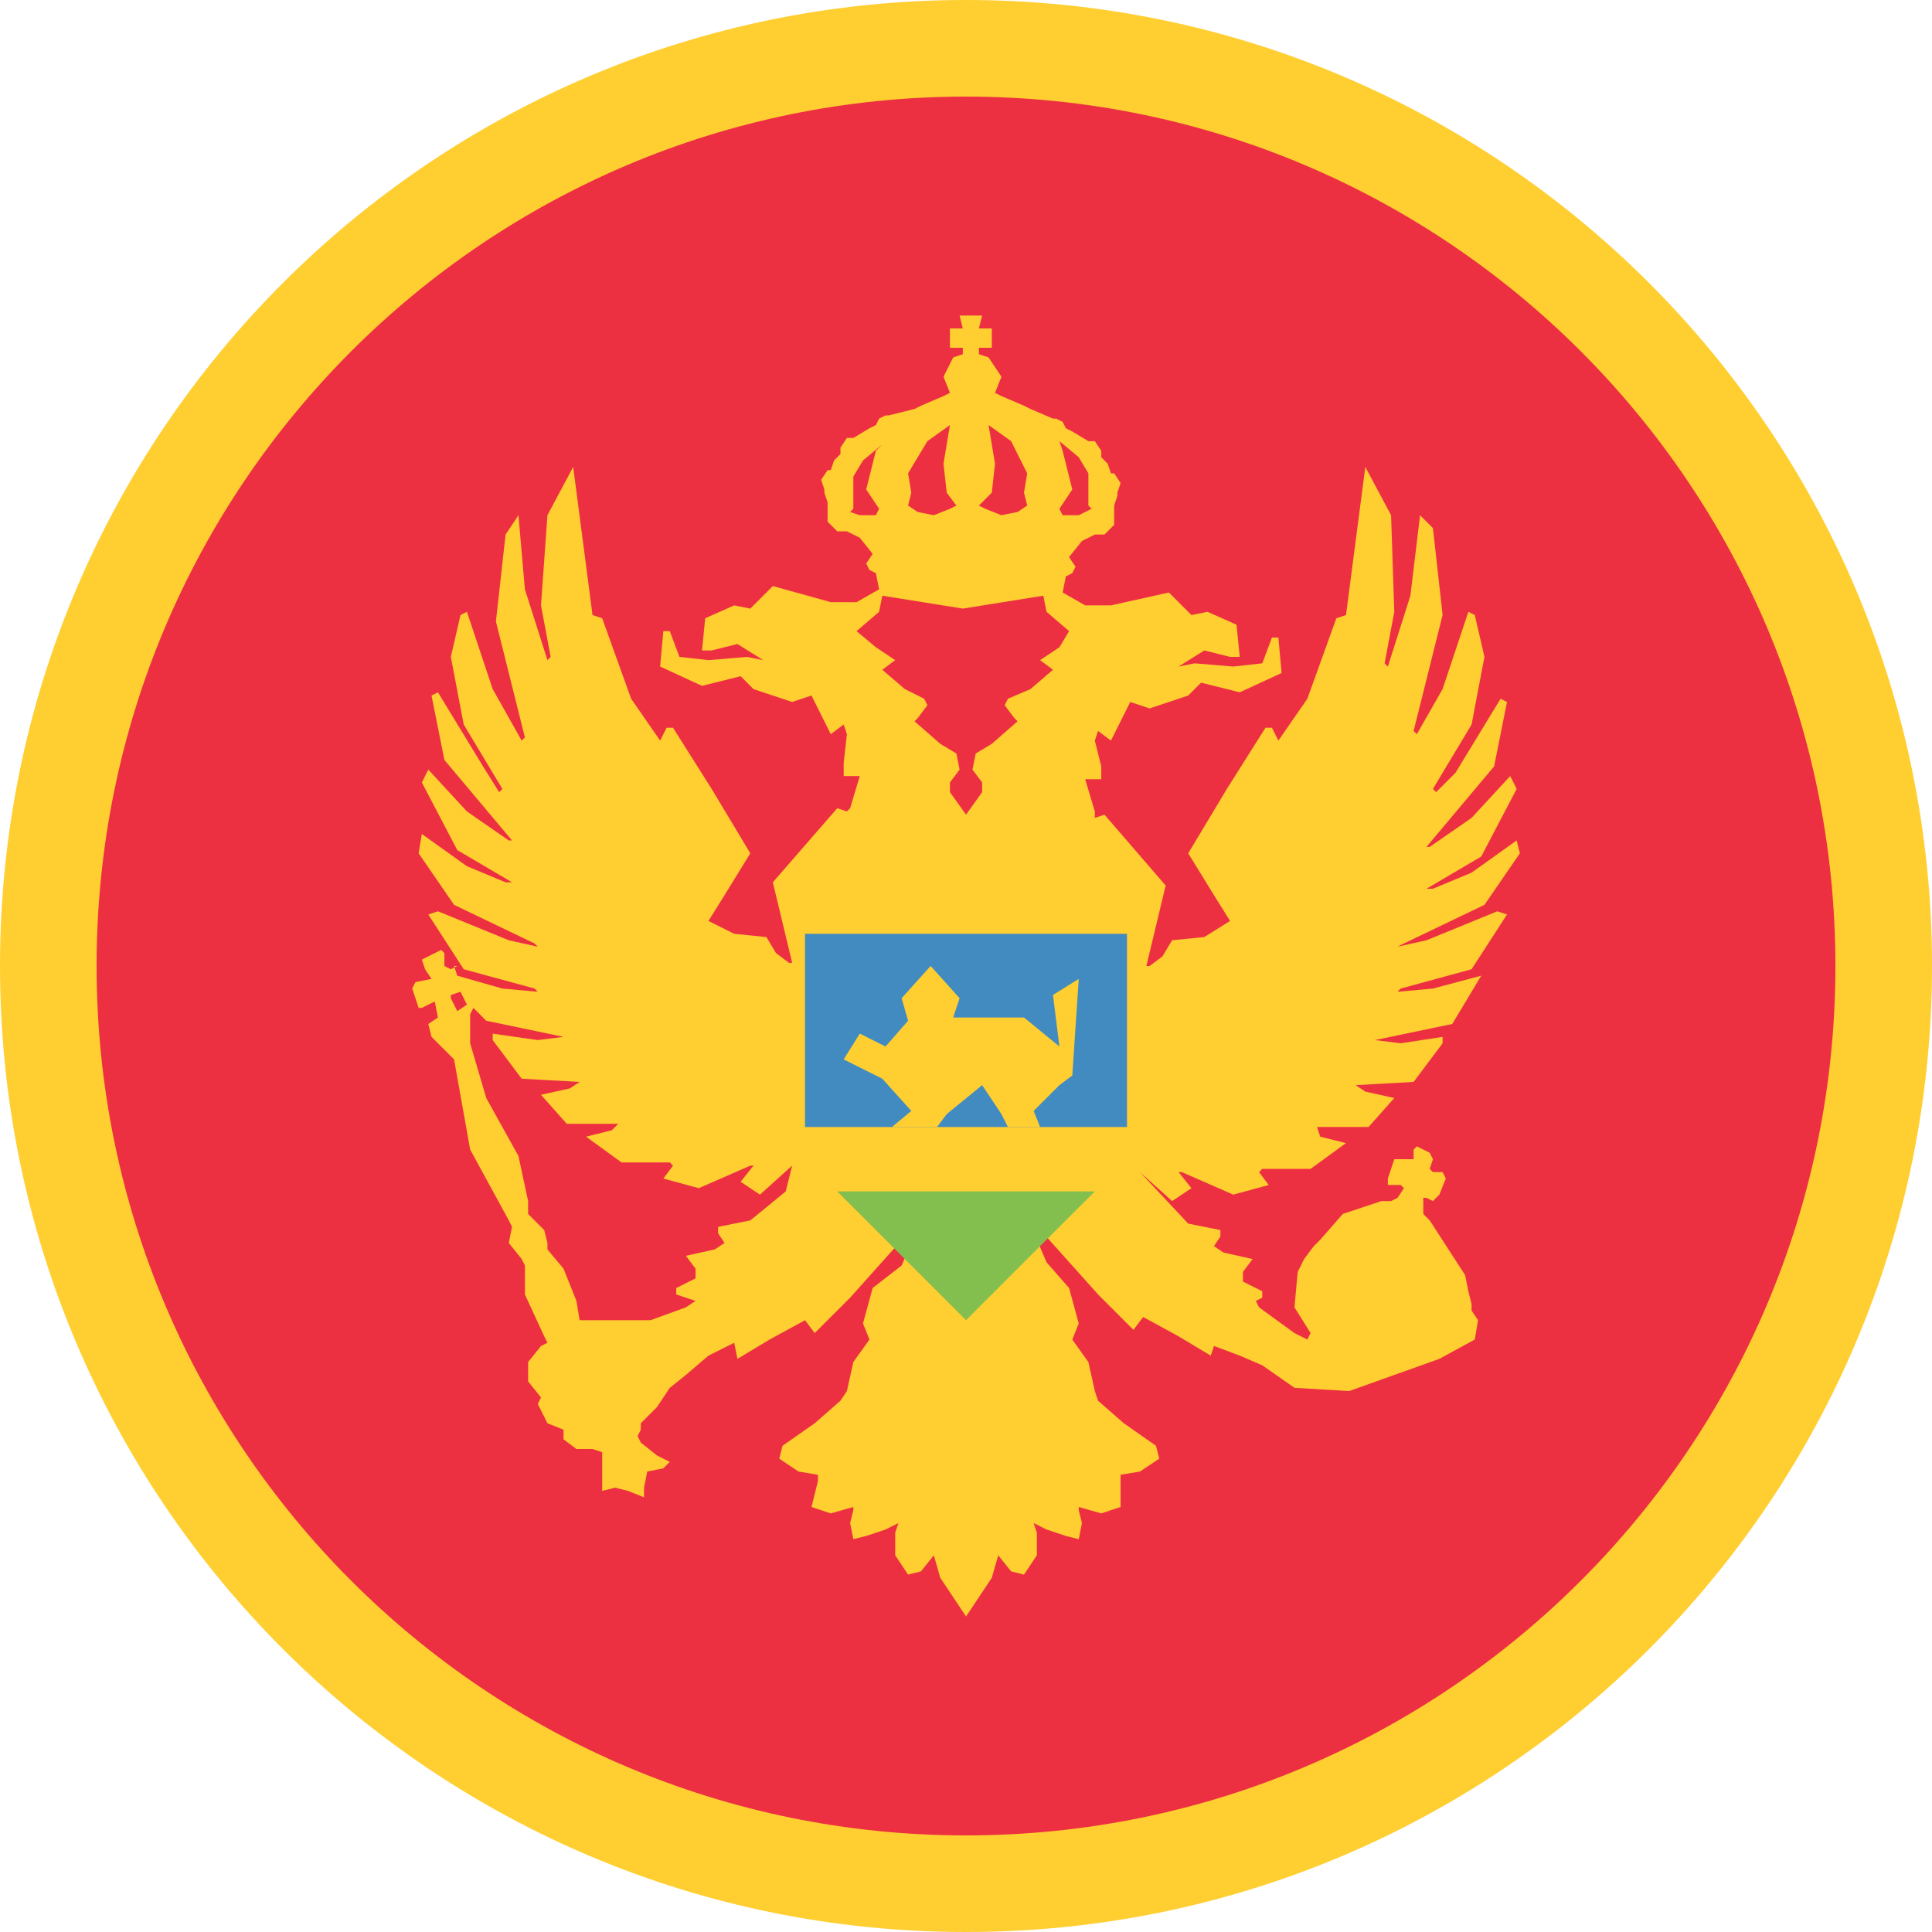 <svg width="120" height="120" viewBox="0 0 120 120" fill="none" xmlns="http://www.w3.org/2000/svg">
<g id="emojione:flag-for-montenegro" clip-path="url(#clip0_868_33887)">
<g id="Group 6039">
<path id="Vector" d="M60 120C93.137 120 120 93.137 120 60C120 26.863 93.137 0 60 0C26.863 0 0 26.863 0 60C0 93.137 26.863 120 60 120Z" fill="#FFCE31"/>
<path id="Vector_2" d="M60 114C89.823 114 114 89.823 114 60C114 30.177 89.823 6 60 6C30.177 6 6 30.177 6 60C6 89.823 30.177 114 60 114Z" fill="#ED2F42"/>
<path id="Vector_3" d="M87.202 58.601L92.202 56.201L94.402 53.001L94.202 52.201L91.402 54.201L89.002 55.201H88.602L92.002 53.201L94.202 49.001L93.802 48.201L91.402 50.801L88.802 52.601H88.602L92.802 47.601L93.602 43.601L93.202 43.401L90.402 48.001L89.202 49.201L89.002 49.001L91.402 45.001L92.202 40.801L91.602 38.201L91.202 38.001L89.602 42.801L88.002 45.601L87.802 45.401L89.602 38.201L89.002 32.801L88.202 32.001L87.602 37.001L86.202 41.401L86.002 41.201L86.602 38.001L86.402 32.001L84.802 29.001L83.602 38.201L83.002 38.401L81.202 43.401L79.402 46.001L79.002 45.201H78.602L76.202 49.001L73.802 53.001L75.402 55.601L76.402 57.201L74.802 58.201L72.802 58.401L72.202 59.401L71.402 60.001H71.202L72.402 55.001L68.602 50.601L68.002 50.801V50.401L67.402 48.401H68.402V47.601L68.002 46.001L68.202 45.401L69.002 46.001L69.402 45.201L70.202 43.601L71.402 44.001L73.802 43.201L74.602 42.401L77.002 43.001L79.602 41.801L79.402 39.601H79.002L78.402 41.201L76.602 41.401L74.202 41.201L73.202 41.401L74.802 40.401L76.402 40.801H77.002L76.802 38.801L75.002 38.001L74.002 38.201L72.602 36.801L69.002 37.601H67.402L66.002 36.801L66.202 35.801L66.602 35.601L66.802 35.201L66.402 34.601L67.202 33.601L68.002 33.201H68.602L68.802 33.001L69.202 32.601V31.401L69.402 30.801V30.601L69.602 30.001L69.202 29.401H69.002L68.802 28.801L68.402 28.401V28.001L68.002 27.401H67.602L66.602 26.801L66.202 26.601L66.002 26.201L65.602 26.001H65.402L64.002 25.401L63.602 25.201L62.202 24.601L61.802 24.401L62.202 23.401L61.402 22.201L60.802 22.001V21.601H61.602V20.401H60.802L61.002 19.601H59.602L59.802 20.401H59.002V21.601H59.802V22.001L59.202 22.201L58.602 23.401L59.002 24.401L58.602 24.601L57.202 25.201L56.802 25.401L55.202 25.801H55.002L54.602 26.001L54.402 26.401L54.002 26.601L53.002 27.201H52.602L52.202 27.801V28.201L51.802 28.601L51.602 29.201H51.402L51.002 29.801L51.202 30.401V30.601L51.402 31.201V32.401L51.802 32.801L52.002 33.001H52.602L53.402 33.401L54.202 34.401L53.802 35.001L54.002 35.401L54.402 35.601L54.602 36.601L53.202 37.401H51.602L48.002 36.401L46.602 37.801L45.602 37.601L43.802 38.401L43.602 40.401H44.202L45.802 40.001L47.402 41.001L46.402 40.801L44.002 41.001L42.202 40.801L41.602 39.201H41.202L41.002 41.401L43.602 42.601L46.002 42.001L46.802 42.801L49.202 43.601L50.402 43.201L51.202 44.801L51.602 45.601L52.402 45.001L52.602 45.601L52.402 47.401V48.201H53.402L52.802 50.201L52.602 50.401L52.002 50.201L48.002 54.801L49.202 59.801H49.002L48.202 59.201L47.602 58.201L45.602 58.001L44.002 57.201L45.002 55.601L46.602 53.001L44.202 49.001L41.802 45.201H41.402L41.002 46.001L39.202 43.401L37.402 38.401L36.802 38.201L35.602 29.001L34.002 32.001L33.602 37.601L34.202 40.801L34.002 41.001L32.602 36.601L32.202 32.001L31.402 33.201L30.802 38.601L32.602 45.801L32.402 46.001L30.602 42.801L29.002 38.001L28.602 38.201L28.002 40.801L28.802 45.001L31.202 49.001L31.002 49.201L30.002 47.601L27.202 43.001L26.802 43.201L27.602 47.201L31.802 52.201H31.602L29.002 50.401L26.602 47.801L26.202 48.601L28.402 52.801L31.802 54.801H31.402L29.002 53.801L26.202 51.801L26.002 53.001L28.202 56.201L33.202 58.601L33.402 58.801L31.602 58.401L27.202 56.601L26.602 56.801L28.802 60.201L33.202 61.401L33.402 61.601L31.202 61.401L28.402 60.601L28.202 60.001H28.402L28.002 60.201L27.602 60.001V59.201L27.402 59.001L26.202 59.601L26.402 60.201L26.802 60.801L25.802 61.001L25.602 61.401L26.002 62.601H26.202L27.002 62.201L27.202 63.201L26.602 63.601L26.802 64.401L28.202 65.801L29.202 71.401L31.602 75.801L31.802 76.201L31.602 77.201L32.402 78.201L32.602 78.601V80.401L33.802 83.001L34.002 83.401L33.602 83.601L32.802 84.601V85.801L33.602 86.801L33.402 87.201L34.002 88.401L35.002 88.801V89.401L35.802 90.001H36.802L37.402 90.201V92.601L38.202 92.401L39.002 92.601L40.002 93.001V92.401L40.202 91.401L41.202 91.201L41.602 90.801L40.802 90.401L39.802 89.601L39.602 89.201L39.802 88.801V88.401L40.202 88.001L40.802 87.401L41.602 86.201L42.602 85.401L44.002 84.201L45.602 83.401L45.802 84.401L47.802 83.201L50.002 82.001L50.602 82.801L52.802 80.601L56.202 76.801L56.602 77.001V77.201L56.002 78.601L54.202 80.001L53.602 82.201L54.002 83.201L53.002 84.601L52.602 86.401L52.202 87.001L50.602 88.401L48.602 89.801L48.402 90.601L49.602 91.401L50.802 91.601V92.001L50.402 93.601L51.602 94.001L53.002 93.601V93.801L52.802 94.601L53.002 95.601L53.802 95.401L55.002 95.001L55.802 94.601L55.602 95.201V96.601L56.402 97.801L57.202 97.601L58.002 96.601L58.402 98.001L60.002 100.401L61.602 98.001L62.002 96.601L62.802 97.601L63.602 97.801L64.402 96.601V95.201L64.202 94.601L65.002 95.001L66.202 95.401L67.002 95.601L67.202 94.601L67.002 93.801V93.601L68.402 94.001L69.602 93.601V91.601L70.802 91.401L72.002 90.601L71.802 89.801L69.802 88.401L68.202 87.001L68.002 86.401L67.602 84.601L66.602 83.201L67.002 82.201L66.402 80.001L65.002 78.401L64.402 77.001V76.801L64.802 76.601L68.202 80.401L70.402 82.601L71.002 81.801L73.202 83.001L75.202 84.201L75.402 83.601L77.002 84.201L78.402 84.801L80.402 86.201L83.802 86.401L89.402 84.401L91.602 83.201L91.802 82.001L91.402 81.401V81.001L91.202 80.201L91.002 79.201L88.802 75.801L88.602 75.601L88.402 75.401V74.401H88.602L89.002 74.601L89.402 74.201L89.802 73.201L89.602 72.801H89.002L88.802 72.601L89.002 72.001L88.802 71.601L88.002 71.201L87.802 71.401V72.001H86.602L86.202 73.201V73.601H87.002L87.202 73.801L86.802 74.401L86.402 74.601H85.802L83.402 75.401L82.002 77.001L81.602 77.401L81.002 78.201L80.602 79.001L80.402 81.201L81.402 82.801L81.202 83.201L80.402 82.801L78.202 81.201L78.002 80.801L78.402 80.601V80.201L77.202 79.601V79.001L77.802 78.201L76.002 77.801L75.402 77.401L75.802 76.801V76.401L73.802 76.001L70.802 72.801L72.802 74.601L74.002 73.801L73.202 72.801H73.402L76.602 74.201L78.802 73.601L78.202 72.801L78.402 72.601H81.402L83.602 71.001L82.002 70.601L81.802 70.001H85.002L86.602 68.201L84.802 67.801L84.202 67.401L87.802 67.201L89.602 64.801V64.401L87.002 64.801L85.402 64.601L90.202 63.601L92.002 60.601L89.002 61.401L86.802 61.601L87.002 61.401L91.402 60.201L93.602 56.801L93.002 56.601L88.602 58.401L86.802 58.801L87.202 58.601ZM29.002 62.401L28.402 62.801L28.002 62.001V61.801L28.602 61.601L29.002 62.401ZM48.802 74.001L46.602 75.801L44.602 76.201V76.601L45.002 77.201L44.402 77.601L42.602 78.001L43.202 78.801V79.401L42.002 80.001V80.401L43.202 80.801L42.602 81.201L40.402 82.001H36.002L35.802 80.801L35.002 78.801L34.002 77.601V77.201L33.802 76.401L32.802 75.401V74.601L32.202 71.801L30.202 68.201L29.202 64.801V63.001L29.402 62.601L30.202 63.401L35.002 64.401L33.402 64.601L30.602 64.201V64.601L32.402 67.001L36.002 67.201L35.402 67.601L33.602 68.001L35.202 69.801H38.402L38.002 70.201L36.402 70.601L38.602 72.201H41.602L41.802 72.401L41.202 73.201L43.402 73.801L46.602 72.401H46.802L46.002 73.401L47.202 74.201L49.202 72.401L48.802 74.001ZM66.002 28.001L65.802 27.401L67.002 28.401L67.602 29.401V31.401L67.802 31.601L67.002 32.001H66.002L65.802 31.601L66.602 30.401L66.002 28.001ZM61.602 30.601L61.802 28.801L61.402 26.401L62.802 27.401L63.802 29.401L63.602 30.601L63.802 31.401L63.202 31.801L62.202 32.001L61.202 31.601L60.802 31.401L61.602 30.601ZM57.602 27.401L59.002 26.401L58.602 28.801L58.802 30.601L59.402 31.401L59.002 31.601L58.002 32.001L57.002 31.801L56.402 31.401L56.602 30.601L56.402 29.401L57.602 27.401ZM54.402 32.001H53.402L52.802 31.801L53.002 31.601V29.601L53.602 28.601L54.802 27.601L54.402 28.001L53.802 30.401L54.602 31.601L54.402 32.001ZM65.802 40.201L64.602 41.001L65.402 41.601L64.002 42.801L62.602 43.401L62.402 43.801L63.002 44.601L63.202 44.801L61.602 46.201L60.602 46.801L60.402 47.801L61.002 48.601V49.201L60.002 50.601L59.002 49.201V48.601L59.602 47.801L59.402 46.801L58.402 46.201L56.802 44.801L57.002 44.601L57.602 43.801L57.402 43.401L56.202 42.801L54.802 41.601L55.602 41.001L54.402 40.201L53.202 39.201L54.602 38.001L54.802 37.001L59.802 37.801L64.802 37.001L65.002 38.001L66.402 39.201L65.802 40.201Z" fill="#FFCE31"/>
<path id="Vector_4" d="M50 58.001H70V70.001H50V58.001Z" fill="#428BC1"/>
<path id="Vector_5" d="M60 82L68 74H52L60 82Z" fill="#83BF4F"/>
<path id="Vector_6" d="M56.602 69L55.402 70H58.202L58.802 69.2L61.002 67.4L62.202 69.2L62.602 70H64.602L64.202 69L65.802 67.4L66.602 66.8L67.002 60.8L65.402 61.8L65.802 65L63.602 63.2H59.202L59.602 62L57.802 60L56.002 62L56.402 63.4L55.002 65L53.402 64.2L52.402 65.8L54.802 67L56.602 69Z" fill="#FFCE31"/>
</g>
</g>
<defs>
<clipPath id="clip0_868_33887">
<rect width="120" height="120" fill="white"/>
</clipPath>
</defs>
</svg>
